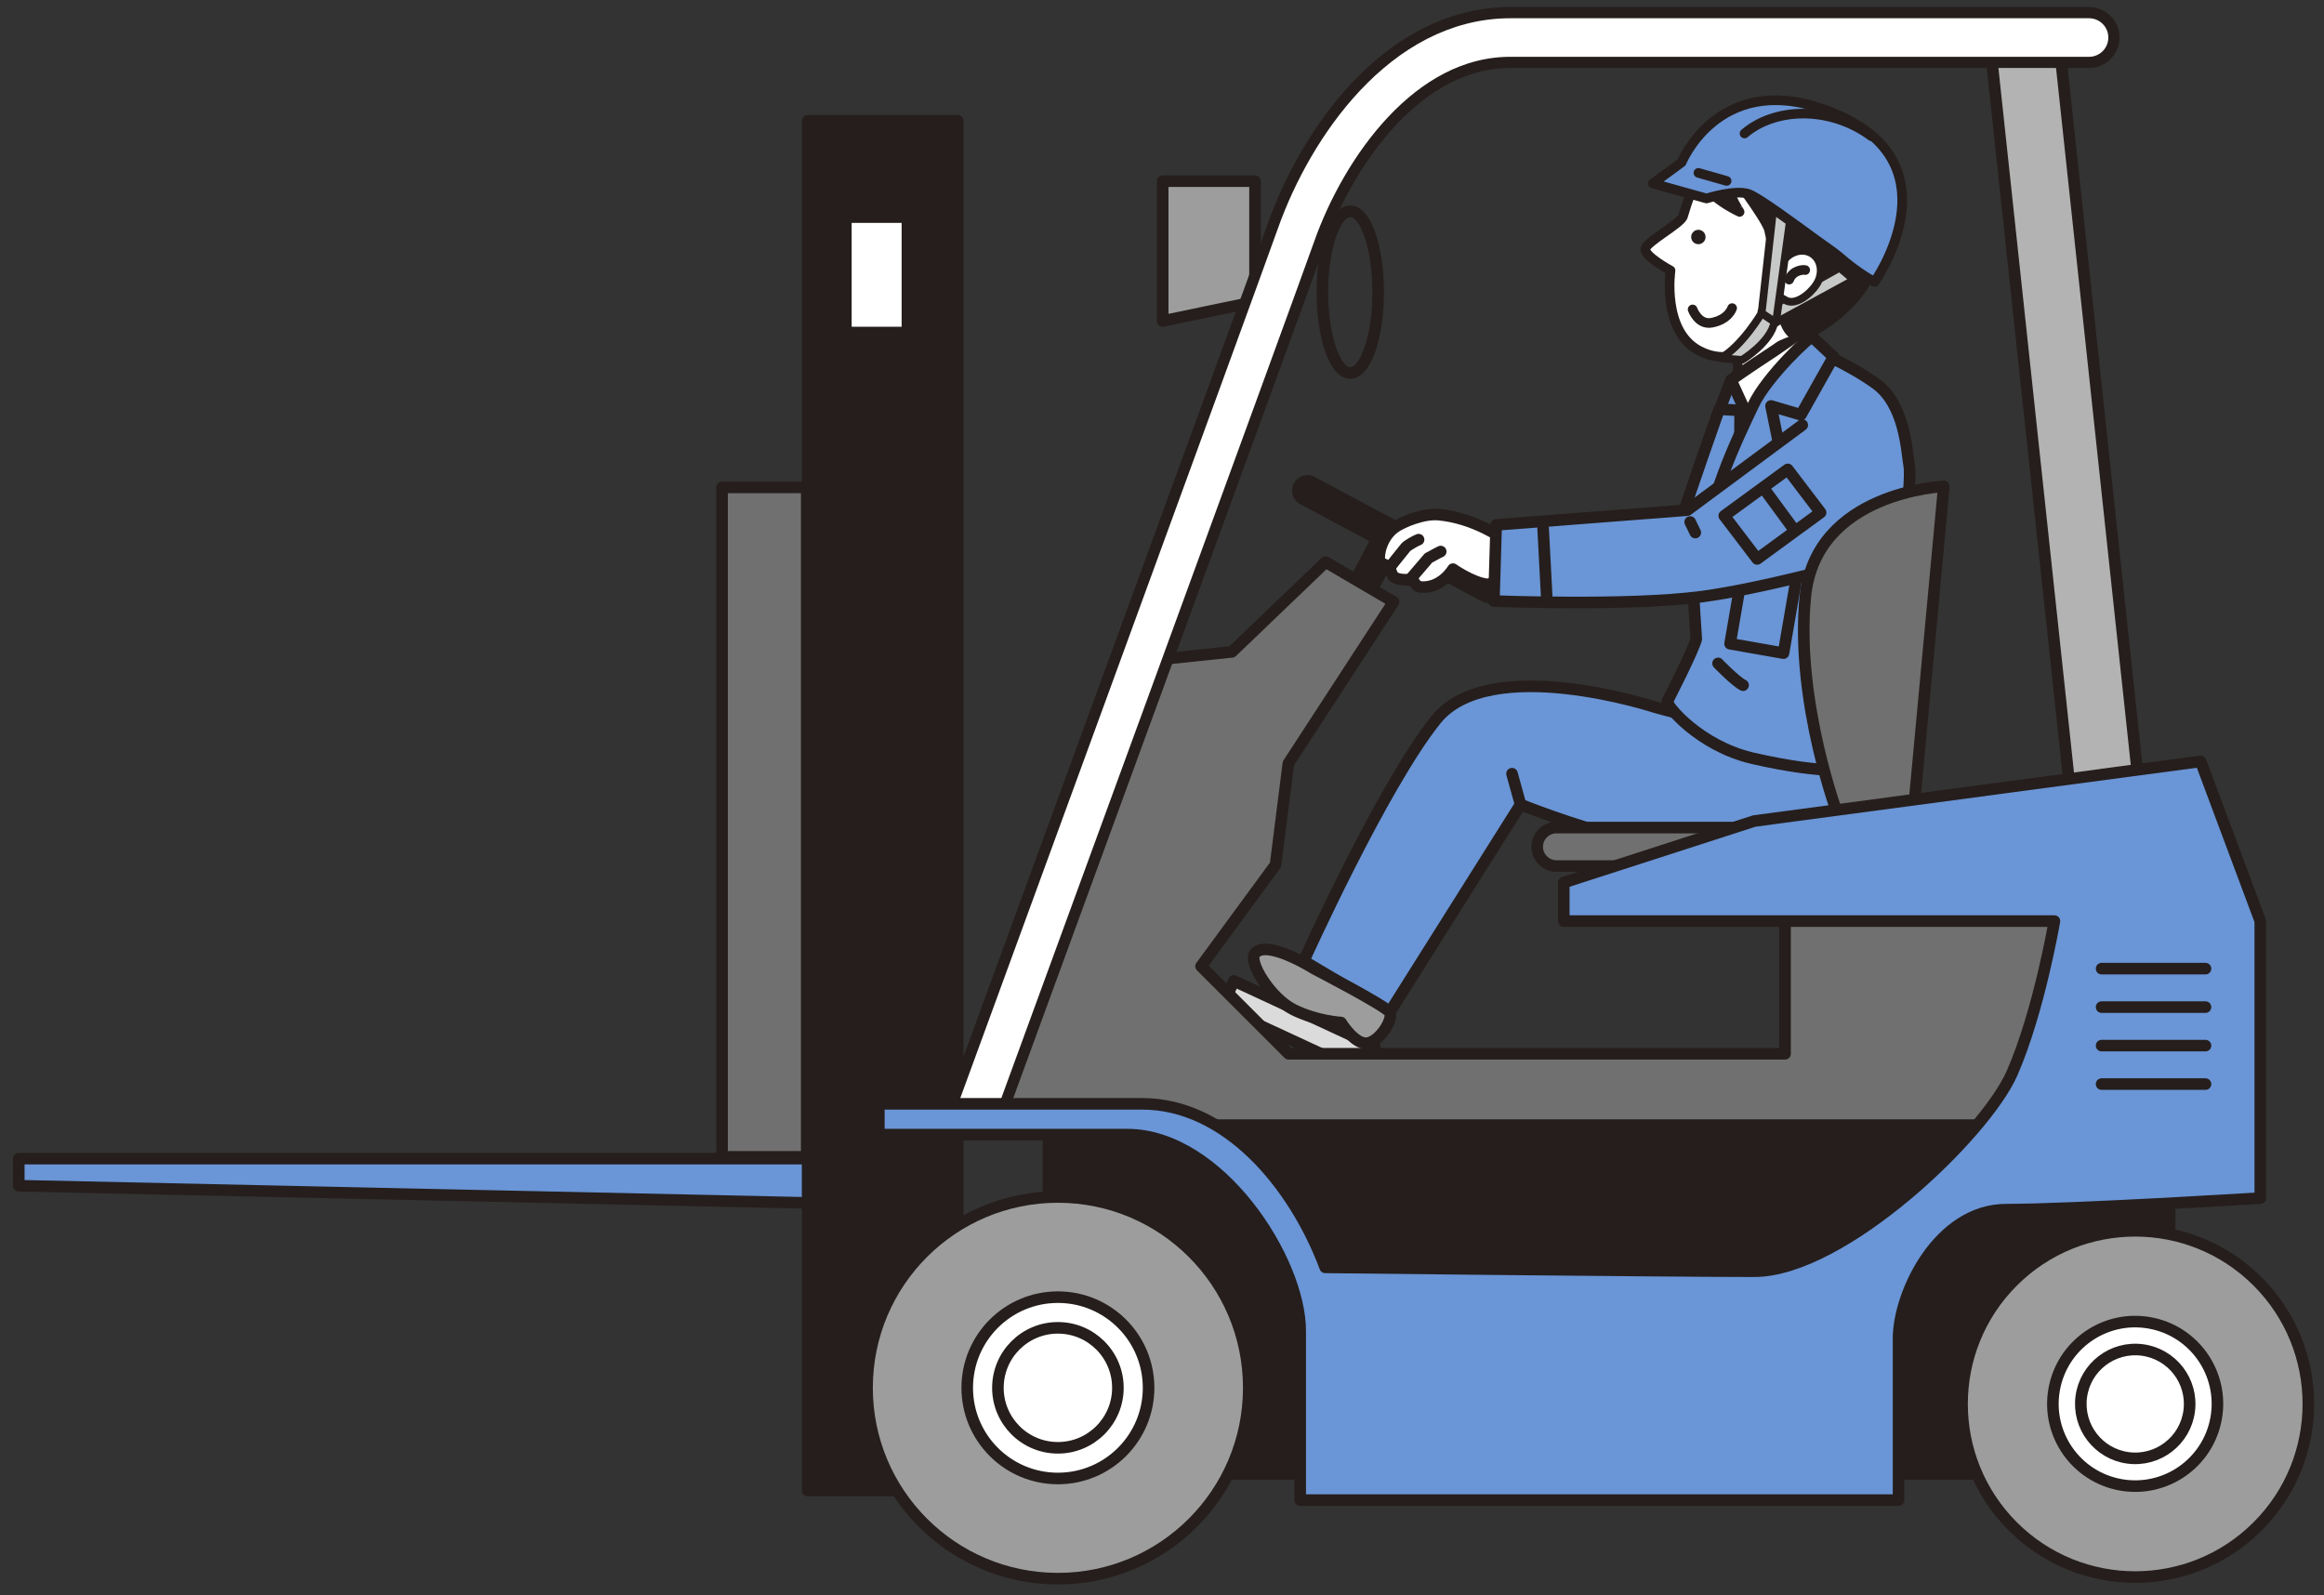 <?xml version="1.0" encoding="UTF-8"?><svg id="_レイヤー_1" xmlns="http://www.w3.org/2000/svg" viewBox="0 0 743 510"><rect x="0" y="0" width="743" height="510" fill="#333333" stroke="none"/><defs><style>.cls-1,.cls-2,.cls-3{fill:#251e1c;}.cls-4,.cls-5{fill:#707070;}.cls-6{stroke-width:9.87px;}.cls-6,.cls-7,.cls-8,.cls-9,.cls-10,.cls-11,.cls-12,.cls-2,.cls-5,.cls-13,.cls-14,.cls-15,.cls-3,.cls-16,.cls-17,.cls-18,.cls-19{stroke:#251e1c;}.cls-6,.cls-7,.cls-8,.cls-9,.cls-10,.cls-11,.cls-12,.cls-2,.cls-5,.cls-13,.cls-14,.cls-15,.cls-3,.cls-16,.cls-17,.cls-18,.cls-19,.cls-20{stroke-linecap:round;stroke-linejoin:round;}.cls-6,.cls-15{fill:#e4e5e5;}.cls-7,.cls-8{stroke-width:2.47px;}.cls-7,.cls-14,.cls-16{fill:#fff;}.cls-8{fill:#c7c8c8;}.cls-9{stroke-width:19.49px;}.cls-9,.cls-19,.cls-20{fill:none;}.cls-10{fill:#b3b3b3;}.cls-10,.cls-11,.cls-12,.cls-2,.cls-5,.cls-13,.cls-14,.cls-15,.cls-19{stroke-width:3.7px;}.cls-11{fill:#9d9d9d;}.cls-12{fill:#dbdbdb;}.cls-13,.cls-18{fill:#6a95d6;}.cls-3,.cls-16,.cls-17,.cls-18{stroke-width:3.08px;}.cls-17{fill:#eabc00;}.cls-20{stroke:#fff;stroke-width:12.33px;}</style></defs><rect class="cls-2" x="258.2" y="38.61" width="47.98" height="437.97"/><polygon class="cls-11" points="401.24 96.48 371.72 102.63 371.72 57.93 401.24 57.93 401.24 96.48"/><polygon class="cls-10" points="690.02 309.26 667.88 309.26 636.5 16.67 658.65 16.67 690.02 309.26"/><path class="cls-13" d="m529.47,226.22s-53.18-17.59-70.41,3.94c-17.22,21.53-42.24,77.1-42.24,77.1l27.48,16.4,41.83-66.43s61.28,25.13,86.12,12.71c25.6-12.8,21.73-26.45,21.73-26.45l-64.51-17.27Z"/><rect class="cls-12" x="390.17" y="323.66" width="49.62" height="9.43" transform="translate(176.54 -144.05) rotate(24.86)"/><line class="cls-6" x1="443.48" y1="172.75" x2="431.18" y2="196.13"/><polygon class="cls-5" points="570.69 290.19 570.69 336.94 411.98 336.94 383.99 308.96 407.8 276.5 411.9 244.11 445.53 192.44 423.8 179.72 393.86 208.43 370.28 210.89 316.92 352.94 397.84 364.62 423.67 416.29 592.22 416.29 688.79 325.87 688.79 285.27 570.69 290.19"/><path class="cls-9" d="m312.66,353.6s93.55-255.56,101.78-278.7c9.84-27.68,33.96-62.9,68.41-62.9h185.03"/><path class="cls-20" d="m312.66,353.6s93.55-255.56,101.78-278.7c9.84-27.68,33.96-62.9,68.41-62.9h185.03"/><line class="cls-6" x1="418.03" y1="156.86" x2="476.06" y2="187.93"/><path class="cls-4" d="m603.82,270.76c0,3.38-2.77,6.15-6.17,6.15h-100.03c-3.39,0-6.17-2.77-6.17-6.15s2.77-6.15,6.17-6.15h100.03c3.39,0,6.17,2.77,6.17,6.15Z"/><path class="cls-19" d="m603.82,270.76c0,3.38-2.77,6.15-6.17,6.15h-100.03c-3.39,0-6.17-2.77-6.17-6.15s2.77-6.15,6.17-6.15h100.03c3.39,0,6.17,2.77,6.17,6.15Z"/><rect class="cls-2" x="335.22" y="359.75" width="358.41" height="111.54"/><path class="cls-13" d="m542.72,154.3c1.8-1.47,8.79-36.3,16.2-37.52,3.79-.63,19.86-5.76,27.68-1.85,7.82,3.91,11.73,6.76,12.92,7.59,9.62,6.75,10.08,22.06,10.87,26.45,1.07,5.96-4.12,43.24-5.33,56.59-2.26,24.81-10.87,40.39-10.87,40.39,0,0-9.84,2.05-33.83-3.49-17.07-3.94-27.87-17.06-27.27-18.25.51-1.01,8.2-15.99,9.23-19.89-.37-5.97-2.87-35.88.41-50.03Z"/><path class="cls-16" d="m576.79,103.1s-1.42,8.73,2.45,14.68c3.87,5.95-25.11,12.26-23.8,3.31,1.29-8.85-4.33-16.5-4.33-16.5"/><polygon class="cls-13" points="553.42 121.52 562.98 126.71 556.91 134.28 548.81 133.52 553.42 121.52"/><path class="cls-13" d="m549.63,130.85s-9.06,25.59-12.24,35.75l6.83,10.76,11.78-16.25s.42-26.92.29-29.9l-6.66-.36Z"/><path class="cls-14" d="m553.42,121.52l6.95,15.21c-1,.67,8.52-6.89,13.91-12.61,3.43-3.64,6.84-9.26,6.72-9.28l-5.63-8.32s-7.63,5.44-11.32,7.79c-3.4,2.17-10.63,7.21-10.63,7.21Z"/><polygon class="cls-13" points="570.2 208.84 553.12 205.83 557.59 179.84 574.67 182.85 570.2 208.84"/><line class="cls-15" x1="558.97" y1="166.88" x2="572.88" y2="169.19"/><path class="cls-13" d="m579.42,107.75c-.25-.81-14.53,12.56-18.86,21.73-5.33,11.28-15.17,31.37-15.86,49.65,0,0,20.65-32.6,24.34-35.42l-2.83-13.91,9.56,2.83,10.41-18.52-6.77-6.36Z"/><path class="cls-16" d="m557.99,113.31c-5.49,1.01-9.56,1.5-14.65-1.12-12.13-6.23-9.26-25.7-9.26-25.7,0,0-8.6-4.66-8.04-6.98.56-2.32,10.87-7.77,12.01-10.26.39-.85,5.77-24.83,21.06-23.07,40.9,4.7,49.69,40.77,22.43,57.56"/><path class="cls-1" d="m544.89,77.07c-.71,1.05-2.14,1.33-3.2.62-1.05-.71-1.33-2.14-.62-3.2.71-1.05,2.14-1.33,3.2-.62,1.05.71,1.33,2.14.62,3.2Z"/><path class="cls-16" d="m553.77,98.52s-1.1,3.64-6.51,4.67c-4.31.82-6.12-4.25-6.12-4.25"/><path class="cls-3" d="m596.77,56.09c-5.6-7.97-17.25-11.46-25.59-13.17-8.72-1.79-22.62-2.57-26.47.41-6.46,5.01-4.74,16.55,11.45,24.43.2.1-5.92-8.28-2.46-12.24,0,0,9.91,12.85,11.8,17.65,2.03,8.14,3.24,21.3,4.01,25.65,1.78,10.07,6.18,8.8,7.32,8.63,0,0,17.48-7.62,22.76-23.74,2.5-7.65,3.88-18.1-2.81-27.62Z"/><polygon class="cls-8" points="588.13 85.61 563.15 99.63 567.79 103.13 592.75 89.51 588.13 85.61"/><path class="cls-8" d="m563.2,100.11s-6.14,10.49-13.1,14.42l6.83.55s9.18-5.5,10.39-12.18l-4.12-2.78Z"/><path class="cls-7" d="m570.41,83.08c2.34-2.87,6.18-3.76,8.96-1.95,3,1.96,3.62,6.33,1.38,9.78-2.24,3.44-7.01,6.99-10.01,5.03-.24-.16-1.23-.63-1.44-.82"/><path class="cls-16" d="m572.01,89.4c1.15-3.03,4.52-3.24,5.13-3.05"/><polygon class="cls-8" points="567.17 64.45 563.2 100.11 567.79 103.13 572.68 67.48 567.17 64.45"/><path class="cls-18" d="m528.42,58.66l17.17,4.8s9.31-2.99,13.55-1.39c3.32,1.25,14.1,9.23,21.94,14.95,2.18,1.59,5.55,3.87,6.93,5.08,6.24,5.48,11.31,8.02,11.31,8.02,0,0,25.63-36.1-10.45-52.79-36.08-16.69-49.83,11.22-51.23,14.57l-9.21,6.77Z"/><line class="cls-17" x1="543" y1="55.28" x2="552.01" y2="57.85"/><path class="cls-18" d="m557.74,42.68c9.63-8.26,27.24-8.98,40.57.87"/><rect class="cls-5" x="230.85" y="155.84" width="27.07" height="214.06"/><polygon class="cls-13" points="6 370.47 258.2 370.47 258.2 384.62 6 379.13 6 370.47"/><circle class="cls-11" cx="682.64" cy="448.9" r="55.36" transform="translate(-117.48 614.18) rotate(-45)"/><circle class="cls-14" cx="682.64" cy="448.9" r="26.3" transform="translate(121.8 1043) rotate(-79.98)"/><circle class="cls-14" cx="682.64" cy="448.9" r="17.4" transform="translate(148.92 1067.48) rotate(-82.54)"/><circle class="cls-11" cx="338.22" cy="443.75" r="61.02"/><circle class="cls-14" cx="338.22" cy="443.75" r="28.99"/><circle class="cls-14" cx="338.22" cy="443.75" r="19.18"/><ellipse class="cls-19" cx="431.69" cy="93.4" rx="8.92" ry="25.84"/><path class="cls-14" d="m480.7,172.34s-9.23-6.77-20.81-7.79c-4.88-.43-11.48,2.36-13.84,4-4.37,3.04-5.47,8.77-5.02,10.76.19.84,3.18,1.85,3.18,1.85,0,0,.71,2.82,1.54,3.38,2.02,1.36,5.95.62,5.95.62,0,0,.62,2.46,2.77,2.56,6.55.31,10.05-5.74,10.05-5.74,0,0,5.83,4.11,10.56,4.82,2.09.31,3.31-1.88,4.82-2.26,4.92-1.23,2.05-8.92.82-12.2Z"/><path class="cls-13" d="m576.19,135.91l-36.75,27.21-61.1,4.71-.74,24.35s42.98,1.69,66.35-1.39c19.57-2.58,50.44-11.21,50.44-11.21"/><line class="cls-15" x1="493.31" y1="168.24" x2="494.54" y2="191.62"/><path class="cls-11" d="m420.11,309.72s-14.9-9.43-18.86-4.92c-2.33,2.65,4.92,14.35,12.3,18.04,7.38,3.69,15.17,4.1,15.17,4.1,0,0,4.51,7.38,8.61,6.56,4.1-.82,8.2-7.79,6.97-9.84-1.23-2.05-24.19-13.94-24.19-13.94Z"/><polygon class="cls-13" points="561.77 178.72 551.26 164.92 571.56 150.09 582.06 163.89 561.77 178.72"/><line class="cls-15" x1="563.87" y1="156.14" x2="573.58" y2="169.37"/><path class="cls-15" d="m549.28,212.12s5.54,5.74,8,6.97"/><path class="cls-14" d="m450.66,185.47l6.05-7.07c.92-.41,2.15-1.23,3.9-2.05"/><path class="cls-14" d="m444.51,181.16s3.16-4.03,4.92-6.15c.51-.62,3.32-2.2,4.1-2.46"/><line class="cls-15" x1="486.13" y1="257.23" x2="483.4" y2="247.39"/><path class="cls-5" d="m621.46,155.53s-41.01,1.64-44.29,35.27c-3.28,33.63,10.66,70.53,10.66,70.53h23.78l9.84-105.8Z"/><path class="cls-13" d="m499.95,294.5v-12.3l60.9-19.68,142.71-19.07,19.07,51.06v88.58s-59.67,3.69-81.2,3.69-34.45,26.45-34.45,41.21v51.67h-191.3v-54.13c0-22.76-25.84-62.74-55.36-62.74h-79.35v-9.84h84.27c26.58,0,48.31,25.27,58.44,52.29,0,0,108.88,1.23,137.17,1.23s73.82-43.67,82.43-63.36c8.61-19.68,13.53-48.59,13.53-48.59h-156.86Z"/><line class="cls-19" x1="671.9" y1="309.72" x2="705.11" y2="309.72"/><line class="cls-19" x1="671.9" y1="322.02" x2="705.11" y2="322.02"/><line class="cls-19" x1="671.9" y1="334.33" x2="705.11" y2="334.33"/><line class="cls-19" x1="671.9" y1="346.63" x2="705.11" y2="346.63"/><line class="cls-15" x1="540.36" y1="166.91" x2="542" y2="170.29"/><rect class="cls-14" x="270.43" y="69.41" width="19.68" height="36.91"/></svg>